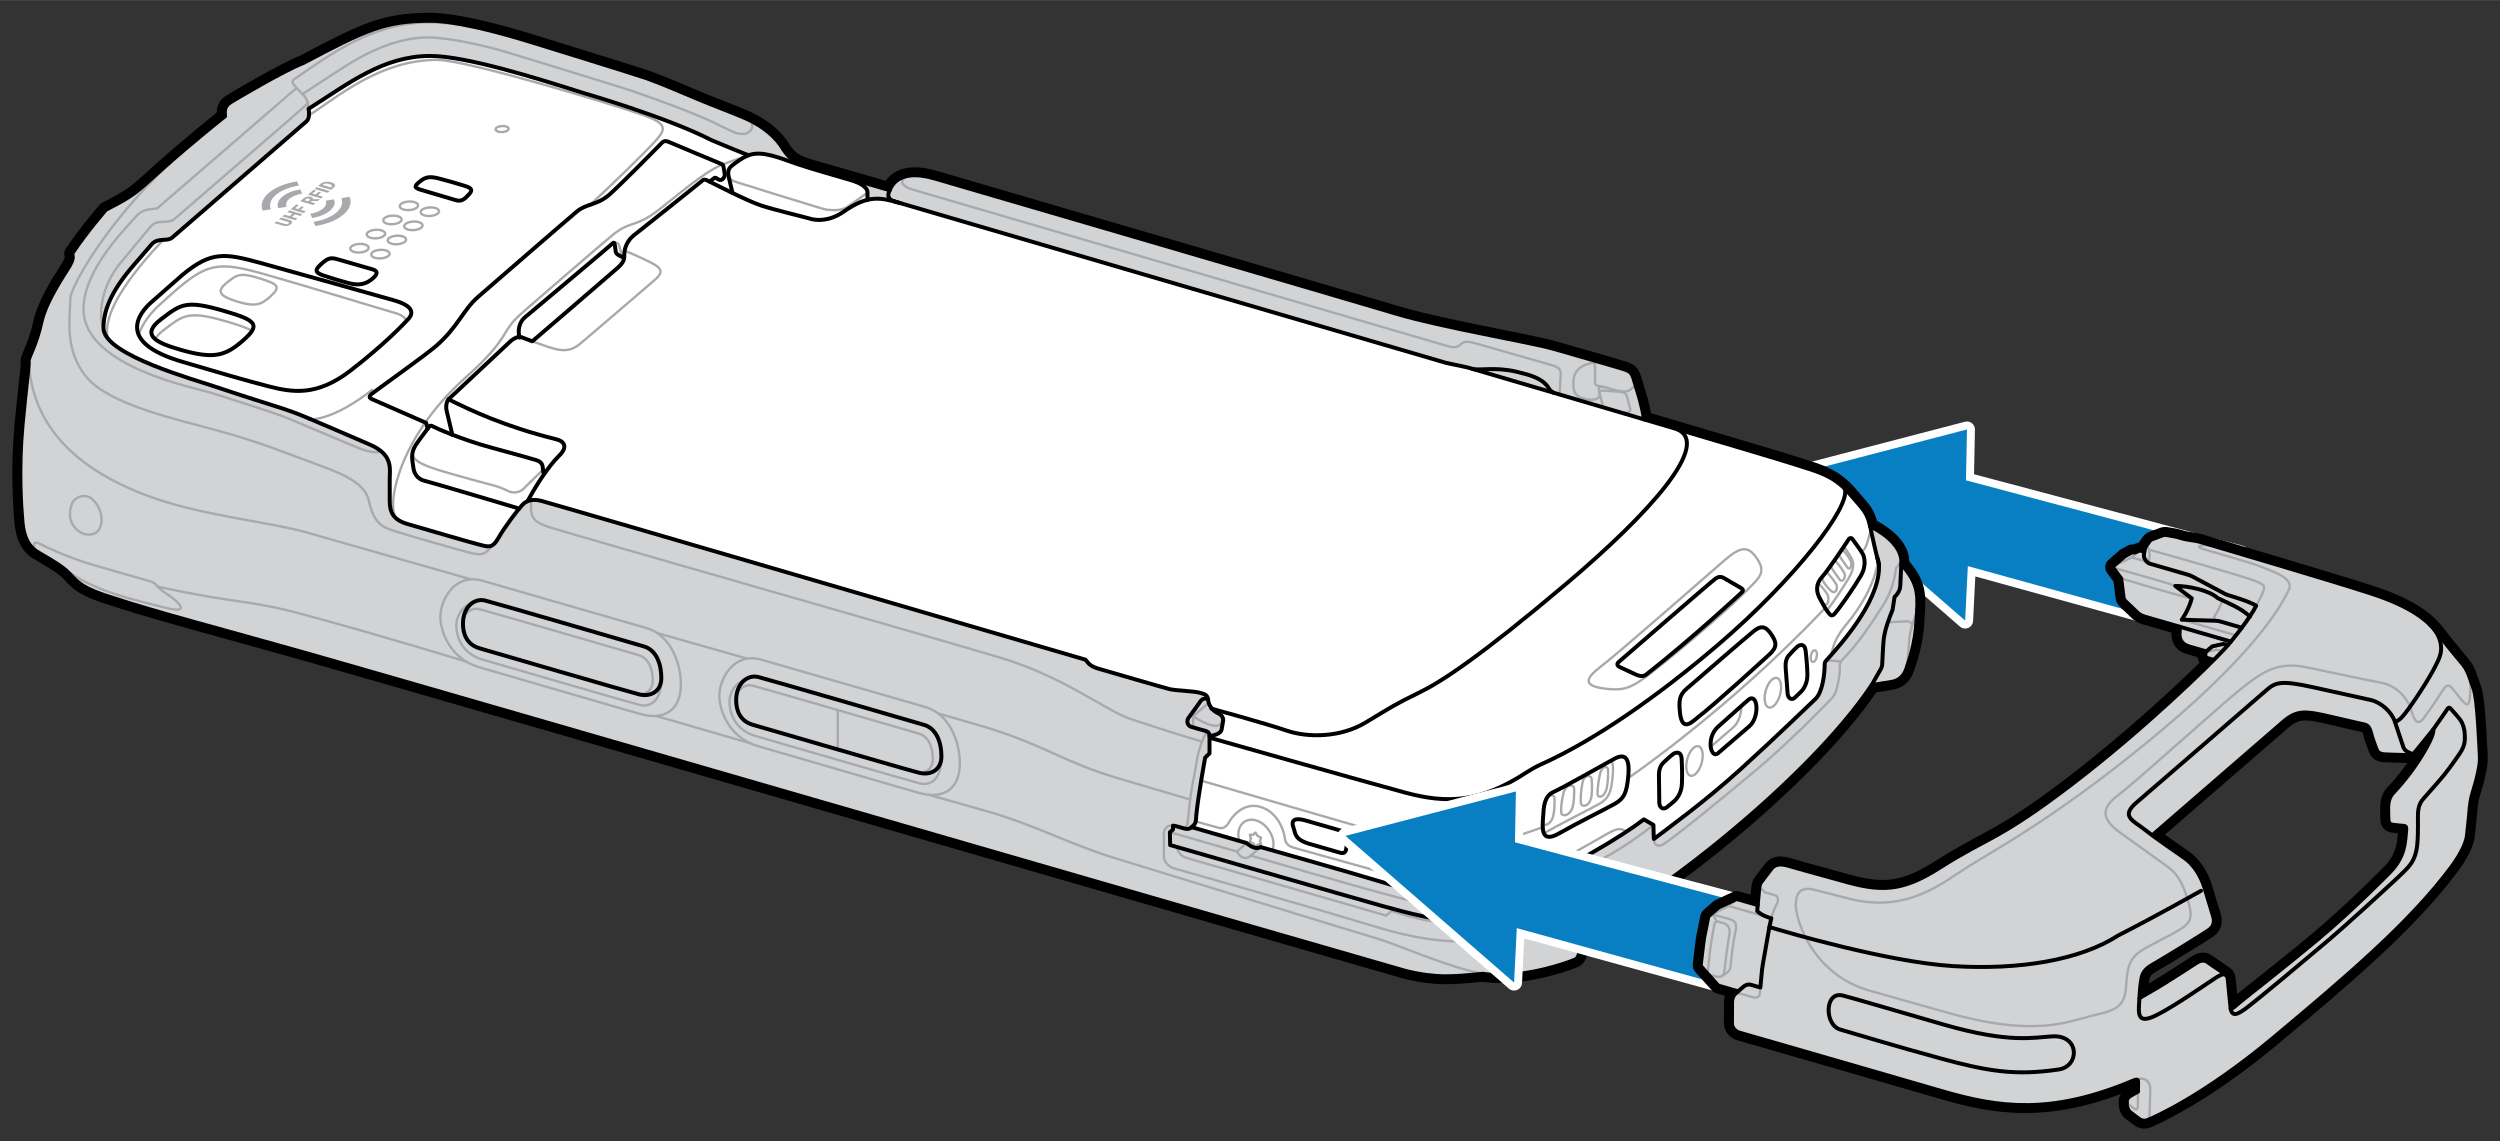 <?xml version="1.0" encoding="UTF-8"?><svg id="Layer_1" xmlns="http://www.w3.org/2000/svg" width="4.365in" height="1.993in" viewBox="0 0 314.268 143.472"><rect x="0" y="0" width="314.268" height="143.472" fill="#333333" stroke="none"/><defs><style>.cls-1{fill:#fff;}.cls-2{fill:#097fc3;fill-rule:evenodd;}.cls-3{fill:#a7a9ac;}.cls-4{stroke:#000;stroke-width:.5px;}.cls-4,.cls-5{fill:none;stroke-linecap:round;stroke-linejoin:round;}.cls-5{stroke:#a7a9ac;stroke-width:.3px;}.cls-6{fill:#d1d3d4;}</style></defs><path class="cls-2" d="M281.154,80.992c-.044,0-.089-.006-.133-.018l-33.18-9.169-.309,6.223c-.01.191-.127.36-.304.435-.063.027-.129.04-.196.04-.119,0-.235-.042-.328-.123l-21.201-18.443c-.14-.122-.201-.311-.159-.492s.181-.323.361-.37l21.433-5.587c.042-.011.084-.016.126-.016.111,0,.221.037.31.107.123.097.193.246.19.402l-.12,6.005,34.186,9.095c.228.061.383.273.371.508l-.548,10.925c-.008.152-.083.292-.207.38-.086.062-.189.095-.293.095Z"/><path class="cls-1" d="M247.265,53.973l-.128,6.397,34.565,9.197-.548,10.925-33.782-9.335-.34,6.847-21.201-18.443,21.433-5.587M247.265,52.973c-.084,0-.169.011-.252.032l-21.433,5.587c-.359.094-.637.378-.721.739-.085.361.037.739.317.983l21.201,18.443c.185.161.419.246.656.246.132,0,.265-.026.392-.08.352-.15.588-.488.607-.87l.278-5.6,32.578,9.003c.088.024.177.036.266.036.208,0,.413-.065.586-.189.246-.178.398-.457.413-.761l.548-10.925c.024-.471-.286-.895-.742-1.016l-33.807-8.995.112-5.613c.006-.313-.135-.611-.38-.805-.178-.141-.397-.215-.619-.215h0ZM247.265,54.973h.005-.005Z"/><path class="cls-1" d="M181.534,123.217c-1.161,0-3.159-.217-5.007-.702-.787-.204-25.631-7.399-54.398-15.73-35.943-10.409-76.682-22.207-83.254-24.065-3.889-1.099-7.298-2.042-10.317-2.878-6.236-1.727-10.743-2.975-14.448-4.191-3.924-1.205-4.66-2.015-5.678-3.137-.245-.271-.513-.505-.871-.774-.731-.544-1.637-1.072-2.364-1.495-.378-.221-.702-.41-.92-.553-.773-.51-1.738-1.607-1.952-3.938-.212-2.318-.494-7.006,0-12.351.238-2.547.439-4.377.58-5.648.12-1.089.199-1.808.206-2.137,0-.053-0-.091-.004-.118-.069-.287.064-.606.357-1.307.344-.825.865-2.071,1.229-3.759.514-2.388,2.348-5.262,3.23-6.642.197-.31.344-.537.408-.658.323-.613.356-.763.254-1.146-.037-.139-.012-.287.068-.406,1.914-2.864,4.263-5.535,4.286-5.562.042-.047.091-.086.147-.114,3.185-1.633,3.568-1.979,5.697-3.902.405-.366.872-.788,1.431-1.285,3.158-2.805,6.493-5.507,7.545-6.343-.054-.975.231-1.502,1.044-2.009.726-.448,6.746-4.009,9.174-4.942,7.766-4.125,10.279-5.322,16.081-5.322,1.424,0,3.345.266,5.709.789.044.006.122.023.198.04.244.052.393.084.542.122,1.926.446,4.086,1.042,6.593,1.818.532.164,13.058,4.028,14.392,4.502,1.493.532,4.616,1.844,6.345,2.579,1.115.473,2.092.854,3.038,1.223.967.377,1.9.741,2.912,1.176,0,0,.457.205.473.214,2.118,1.002,3.736,2.396,4.683,4.036.709,1.062,1.344,1.447,3.383,2.035,1.769.515,7.626,2.202,9.234,2.664.534-.98,1.5-1.591,2.766-1.738.036-.006.072-.009.1-.009.146-.02.359-.031.582-.031.774,0,1.654.143,2.613.425.798.234,4.415,1.292,9.492,2.776,15.6,4.561,44.636,13.05,48.707,14.272,3.225.969,8.655,2.062,13.018,2.939,2.893.582,5.391,1.084,6.494,1.402l2.35.674c2.655.761,5.664,1.623,6.49,1.882,1.255.396,1.431.811,1.8,2.061l.103.355.091.294c.292.943.685,2.211.936,3.719,0,0,3.86,1.142,3.872,1.146,9.164,2.713,13.83,4.11,14.685,4.396.398.133.789.254,1.173.374.769.239,1.495.465,2.216.756,1.311.539,2.294,1.174,3.192,2.062.187.182.377.382.562.6l.702.804c1.228,1.398,1.639,1.867,2.004,3.333,2.434,1.295,3.812,2.839,3.988,4.476.019.149.024.307.017.477,2.192,2.49,2.091,4.134,1.939,6.597l-.042.695c-.147,2.793-.828,4.788-1.234,5.979l-.075.22c-.364,1.077-1.127,1.754-2.207,1.958-.52.094-1.81.294-2.326.374-8.013,11.914-27.799,27.397-36.433,31.169-.011.42-.037,1.151-.088,1.61-.099.919-.193,1.456-.961,1.772-.193.08-4.776,1.946-9.607,1.946-.945,0-1.886-.125-2.135-.16-2.097.217-3.299.313-4.811.313Z"/><path d="M54.059,2.602c1.545,0,3.545.322,5.601.777.097.015.199.041.297.061.143.031.286.061.43.097,2.383.552,4.782,1.258,6.567,1.811,0,0,13.032,4.02,14.372,4.496,1.335.476,4.066,1.611,6.317,2.568,2.256.956,3.949,1.54,5.948,2.399.138.061.276.123.414.184l.005.005c1.831.859,3.509,2.133,4.501,3.851.839,1.258,1.621,1.673,3.678,2.266,2.056.598,9.646,2.782,9.646,2.782.384-.997,1.217-1.688,2.557-1.841.015-.005.026-.005.036-.005.185-.021.379-.031.583-.031.705,0,1.526.127,2.471.405,3.238.951,52.794,15.426,58.196,17.048,5.396,1.621,16.797,3.56,19.518,4.342,2.721.783,7.739,2.21,8.828,2.552,1.084.343,1.135.593,1.493,1.806.026.082.051.174.077.266.307,1.002.798,2.486,1.064,4.271,1.396.414,2.788.823,4.138,1.222.005,0,.005.005.01.005,7.36,2.179,13.687,4.061,14.695,4.399,1.181.394,2.297.69,3.36,1.12,1.059.435,2.066,1.003,3.028,1.954.179.174.358.363.532.568,1.892,2.189,2.245,2.378,2.655,4.153h.005c2.496,1.284,3.764,2.762,3.918,4.189v.005c.026.199.021.399,0,.593,2.399,2.644,2.071,4.179,1.913,7.089-.153,2.905-.9,4.931-1.284,6.066-.384,1.135-1.176,1.504-1.826,1.626-.65.118-2.527.404-2.527.404-7.979,12.009-28.402,27.86-36.632,31.297,0,0-.02,1.243-.092,1.887-.102.946-.184,1.171-.655,1.366-1.018.419-5.202,1.908-9.416,1.908-1.054,0-2.123-.164-2.123-.164h-.005c-2.174.225-3.34.317-4.818.317-1.156,0-3.125-.225-4.879-.685-1.754-.455-125.792-36.443-137.643-39.793-11.856-3.35-19.247-5.258-24.745-7.063-3.867-1.187-4.501-1.938-5.514-3.053-.235-.261-.542-.522-.89-.783-1.141-.849-2.68-1.652-3.309-2.066-.813-.537-1.55-1.611-1.729-3.565s-.511-6.731,0-12.26c.45-4.828.772-7.079.788-7.82v-.015c0-.097-.005-.169-.015-.215-.087-.363.972-2.01,1.586-4.859.614-2.854,3.243-6.516,3.591-7.171.348-.66.445-.951.297-1.509,1.918-2.869,4.245-5.509,4.245-5.509,3.851-1.974,3.698-2.117,7.232-5.258,3.534-3.14,7.217-6.087,7.734-6.491-.107-.992.082-1.371.788-1.811.706-.435,6.695-3.979,9.089-4.9,7.943-4.215,10.332-5.289,15.902-5.289M113.099,25.501c-.332-.097-.527-.153-.578-.169h-.005q-.005.005-.01.005c.189.051.389.107.593.164M201.778,48.66c-.195-.054-.347-.081-.46-.081-.026,0-.05.001-.072.004.164.026.343.046.532.077M54.059,1.602c-5.888,0-8.619,1.293-16.319,5.378-2.523.989-8.436,4.491-9.196,4.959-.905.564-1.286,1.191-1.29,2.2-1.23.983-4.377,3.545-7.371,6.205-.56.497-1.027.92-1.433,1.286-2.136,1.93-2.464,2.226-5.591,3.829-.111.057-.211.135-.294.228-.097.11-2.394,2.723-4.327,5.614-.16.239-.209.535-.135.813.058.218.067.251-.215.785-.059.112-.2.328-.387.622-.897,1.405-2.764,4.329-3.296,6.805-.354,1.643-.864,2.864-1.201,3.672-.311.745-.474,1.135-.392,1.569l.001.044c-.006.301-.084,1.011-.203,2.085-.136,1.237-.343,3.106-.581,5.658-.499,5.389-.214,10.11-0,12.444.232,2.527,1.31,3.738,2.174,4.308.224.148.556.342.944.568.716.417,1.608.937,2.319,1.466.328.246.573.459.745.65l.053.059c1.179,1.299,2.035,2.092,5.91,3.281,3.697,1.214,8.206,2.463,14.447,4.191,3.019.836,6.429,1.78,10.319,2.879,6.568,1.857,47.283,13.648,83.205,24.051,28.796,8.339,53.664,15.541,54.459,15.748,1.888.495,3.938.717,5.131.717,1.517,0,2.722-.096,4.802-.31.33.045,1.235.157,2.144.157,4.927,0,9.601-1.902,9.797-1.983,1.08-.446,1.171-1.29,1.268-2.183.041-.371.066-.911.081-1.333,8.792-3.992,28.189-19.216,36.234-31.037.599-.093,1.654-.257,2.12-.342,1.276-.241,2.17-1.033,2.595-2.29l.075-.221c.415-1.216,1.109-3.251,1.26-6.113.013-.238.027-.469.041-.691.151-2.448.262-4.243-1.935-6.809-.002-.112-.008-.22-.021-.326-.001-.007-.001-.014-.002-.021-.134-1.242-.955-3.055-4.055-4.759-.384-1.42-.859-1.962-2.058-3.326-.207-.236-.44-.501-.702-.804-.18-.212-.381-.427-.592-.631-.927-.917-1.992-1.606-3.345-2.162-.746-.301-1.483-.531-2.262-.773-.38-.118-.767-.239-1.162-.37-.869-.291-5.399-1.647-14.682-4.395-.018-.007-.037-.013-.056-.018l0-0-1.371-.405-2.167-.64c-.255-1.402-.62-2.58-.896-3.471l-.096-.311c-.022-.079-.05-.181-.078-.271l-.019-.066c-.389-1.318-.624-1.92-2.127-2.395-.835-.263-3.857-1.128-6.523-1.892l-2.33-.668c-1.123-.323-3.513-.804-6.537-1.412-4.352-.875-9.768-1.965-12.969-2.927-4.044-1.214-32.888-9.647-48.384-14.178-5.247-1.534-9.002-2.632-9.817-2.872-1.004-.295-1.931-.445-2.753-.445-.238,0-.472.013-.694.037l0.0 0c-.017.002-.035.004-.053.007-1.281.15-2.293.726-2.93,1.648-1.987-.572-7.214-2.077-8.867-2.558-1.925-.555-2.458-.868-3.108-1.836-.998-1.711-2.68-3.162-4.87-4.201-.026-.015-.052-.028-.079-.04l-.266-.118-.148-.066c-1.035-.445-1.963-.807-2.945-1.19-.941-.367-1.914-.747-3.019-1.215-1.732-.736-4.865-2.052-6.371-2.589-1.345-.478-13.88-4.345-14.413-4.509-2.522-.78-4.693-1.379-6.636-1.829-.138-.035-.292-.068-.446-.101l-.082-.018c-.078-.017-.157-.034-.234-.048-2.389-.528-4.337-.795-5.791-.795h0Z"/><path class="cls-6" d="M240.959,74.685c-.139-1.449-.987-2.699-1.96-3.77.166-2.314-2.072-3.805-3.91-4.78.03.12.06.26.09.41v.01c.277,1.31.587,2.651.78,3.44,0,.01.01.02.01.03.12.28.19.57.22.87l.01.02c.133,4.872-4.516,9.479-6.79,12.39-.01.01-.01.02-.01.03q-.01.01-.01.02c-.019,1.301-.242,3.628-1.19,4.51-.96.9-4.87,4.71-9.45,8.87-4.58,4.15-9.35,7.56-10.84,8.71,0,0-.06-.84-.06-1.76,0,0-.65-.38-1.2-.7-4.122,3.031-9.795,6.324-15.27,8.34-6.23,2.07-10.4,1.72-16.66-.16-6.25-1.88-15.38-4.44-16.25-4.69-.55.29-1.15.01-1.75-.51l-.92-.26v-.01l-6-1.73c.138-.157.416-.256.51-.72.03-.14.05-.31.05-.54.083-1.432.943-6.464,1.14-7.48l.55-.52v-2.2c.3-.02,1.42-.19,1.53-.85.004-.391.462-1.331-.09-1.75-.107-.138-.276-.217-.44-.3-.632-.299-1.142-.996-1.19-1.7,0-.02-.01-.04-.02-.06-.08-.46-.31-.6-1.04-.78-.82-.21-3.01-.27-3.74-.44-.74-.18-7.65-2.2-8.83-2.54-1.18-.34-1.32-.62-1.77-1.17,0,0-67.52-19.76-68.43-19.97-.877-.201-1.746-.169-2.37.52-.965,1.1-2.228,2.801-3.02,4.19-.582,1.079-1.204,1.184-2.32.81-.93-.21-7.21-2.07-9.09-2.6-2.864-.823-2.128-2.806-2.24-5.53.183-1.924-.093-3.487-2.47-4.45-5.461-2.301-6.064-2.764-10.94-4.53-1.7-.55-4.95-1.55-8.11-2.62-2.76-.94-11.67-3.39-13.92-6.22-1.526-1.945.319-5.838,3.34-9.29,1.14-1.32,1.62-1.87,2.17-2.52.72-.883,1.837-.287,2.6-.86-0-0,16.45-14.26,16.87-14.6.379-.321.363-1.212.26-1.57,5.08-3.21,9.37-6.65,15.29-6.65,4.5,0,13.49,2.82,19.2,4.64,0,0,10.49,3.02,16.19,5.95,2.21.91,3.74,1.57,4.62,1.89h.01c2.083-.678,4.192.514,6.16,1.12,2.01.67,4.91,1.48,6.67,2,1.676.505,2.083,1.076,2.11,1.5.028.365.001,1.002.01.99,1.17-.29,2.21-.12,3.47.22.051.004.116.038.19.05.014.001.035.013.05.01.04.02.08.03.13.04.01.01.03.01.04.01.046.021.111.019.17.05l.01.01c.01,0,.03.01.04.01,18.896,5.598,69.307,20.274,82.12,23.84.011.002.015.013.03.01,3.598,1.052,7.576,2.238,11.36,3.34-.197-1.419-.65-2.961-1.06-4.26v-.01c-.01-.02-.01-.03-.02-.05,0-.04-.01-.08-.03-.11-.12-.402-.204-.781-.37-1.11,0-.01-.01-.01-.01-.01-.186-.46-.672-.638-1.14-.79-1.09-.34-6.1-1.77-8.82-2.55-2.73-.78-14.13-2.72-19.52-4.34-4.285-1.275-12.825-3.774-17.9-5.26-13.164-3.858-38.928-11.391-40.3-11.79-1.935-.601-4.814-.787-5.64,1.47h-.01c-.23-.07-7.61-2.19-9.64-2.78-1.29-.37-2.08-.67-2.69-1.15-.973-.764-1.413-2.05-2.37-2.86-.893-.882-1.985-1.567-3.12-2.1,0,0-.01,0-.01-.01q-.01-.01-.02-.01c-4.023-1.631-8.707-3.604-12.65-5.14-6.57-2.059-15.637-5.077-21.35-6.4h-.02c-.08-.02-.16-.04-.24-.06-.02,0-.04-.01-.06-.01-.04-.01-.08-.02-.12-.02-1.61-.357-3.231-.641-4.84-.74-2.165-.044-4.047.067-6.02.55h-.02c-.55.14-1.09.3-1.66.5h-.01c-.28.1-.57.21-.86.32h-.01c-2.4.967-4.855,2.264-7.23,3.52h-.01c-.796.463-1.425.655-2.39,1.14h-.01c-2.182,1.111-4.442,2.381-6.53,3.62h-.01c-.585.367-.738.442-1.07.66h-.01c-.553.372-.642.884-.6,1.5.022.05-.003.126.02.18-.01.01-.03.02-.06.04-.02.02-.05.04-.07.06h-.01c-.17.14-.44.36-.79.64h-.01c-1.284,1.051-2.72,2.227-4.03,3.35h-.01c-1.616,1.389-3.485,3.037-5.03,4.44h-.01c-1.461,1.397-3.146,2.305-4.94,3.21-1.504,1.725-2.925,3.551-4.25,5.51.26.995-.432,1.661-.92,2.5v.01c-1.64,2.352-2.869,5.252-3.47,8.02-.288,1.087-.905,2.037-1.08,3.01v.09c.012.035.01.086.01.13-.393,3.709-1.39,12.739-1,16.78.186,2.363-.109,5.493,1.94,6.87v.01h.01c1.146.728,2.415,1.354,3.52,2.23.01.01.02.02.03.02.217.198.459.39.64.6,1.02,1.11,1.65,1.86,5.52,3.05.42.14.86.28,1.31.42,7.647,2.354,12.938,3.662,23.43,6.64,17.747,5.045,103.13,29.878,137.64,39.79,3.521.921,5.881.755,9.76.38.02,0,.06.01.1.02,3.505.53,8.647-.641,11.39-1.77.274-.11.442-.278.52-.56v-.01c.02-.1.04-.2.07-.33.08-.483.158-2.035.15-2.35v-.01c4.163-1.825,7.889-4.468,11.81-7.28,8.768-6.575,18.385-14.721,24.82-24.01-.03.005,1.202-.175,1.65-.26.482-.081.924-.128,1.38-.29h.01c.642-.273,1.086-.783,1.31-1.48,0-.01.01-.03.01-.04.015.002.009-.005.01-.02.073-.205.158-.424.22-.64.936-2.698,1.252-5.834,1.09-8.69Z"/><path class="cls-5" d="M49.728,65.088c-1.194-2.296.923-10.61,8.695-17.543,2.875-2.564,4.07-4.011,5.038-5.615s1.395-1.911,2.819-3.177c0,0,9.431-8.187,10.917-9.366,2.047-1.625,2.71-.808,5.472-2.91,1.88-1.431,5.843-4.898,8.046-5.752,0,0,1.448-.617,2.865-.978"/><path class="cls-5" d="M78.449,32.411c-.205-.079-.283-.262-.351-.533s-.168-.698-.241-.951-.203-.415-.352-.421-.369-.005-.369-.005"/><path class="cls-5" d="M66.919,42.894c2.962,1.057,4.348,1.768,6.14.203,0,0,8.233-7.028,9.26-7.924s1.028-1.41-.55-2.205-3.251-1.467-3.251-1.467"/><path class="cls-5" d="M51.872,56.844c-.016.645.246,1.186,2.331,1.928s8.262,2.356,8.262,2.356c0,0,.799.278,1.411.588s1.414.206,1.887-.236,1.419-1.422,2.104-2.045c.284-.282.407-.585.353-.741"/><path class="cls-5" d="M91.584,22.148c.115.569,1.232.804,1.716.96s10.062,3.146,10.466,3.21,1.883.286,2.788-.342c0,0,1.865-1.323,2.109-1.486s.382-.238.382-.388"/><path class="cls-5" d="M51.128,40.31c-.218-.324-.572-.724-1.327-.935-1.723-.482-12.157-3.682-16.673-4.948-5.341-1.497-6.874-1.396-10.543,1.637-.852.705-1.661,1.473-2.486,2.21-1.164,1.04-2.133,2.303-2.677,3.776"/><path class="cls-5" d="M32.763,35.023c2.221.702,2.523,1.018,1.299,2.17s-2.009,1.412-4.387.66c-1.775-.561-2.619-1.128-1.258-2.24s1.694-1.428,4.346-.59Z"/><path class="cls-5" d="M31.677,41.589c-.571-.369-1.596-.718-3.113-1.162-4.842-1.417-5.451-.876-7.943,1.02-.577.439-.935.829-1.108,1.177"/><ellipse class="cls-5" cx="45.189" cy="31.192" rx="1.159" ry=".538" transform="translate(-1.698 2.616) rotate(-3.254)"/><ellipse class="cls-5" cx="47.823" cy="31.935" rx="1.159" ry=".538" transform="translate(-1.736 2.766) rotate(-3.254)"/><ellipse class="cls-5" cx="47.26" cy="29.414" rx="1.159" ry=".538" transform="translate(-1.594 2.73) rotate(-3.254)"/><ellipse class="cls-5" cx="49.894" cy="30.157" rx="1.159" ry=".538" transform="translate(-1.631 2.881) rotate(-3.254)"/><ellipse class="cls-5" cx="49.331" cy="27.637" rx="1.159" ry=".538" transform="translate(-1.489 2.845) rotate(-3.254)"/><ellipse class="cls-5" cx="51.965" cy="28.38" rx="1.159" ry=".538" transform="translate(-1.527 2.996) rotate(-3.254)"/><ellipse class="cls-5" cx="51.402" cy="25.859" rx="1.159" ry=".538" transform="translate(-1.385 2.96) rotate(-3.254)"/><ellipse class="cls-5" cx="54.036" cy="26.602" rx="1.159" ry=".538" transform="translate(-1.423 3.11) rotate(-3.254)"/><ellipse class="cls-5" cx="63.121" cy="16.213" rx=".819" ry=".38" transform="translate(-.819 3.609) rotate(-3.254)"/><path class="cls-5" d="M46.771,48.999c-1.524,1.208-4.703,3.462-7.608,3.739"/><path class="cls-5" d="M13.542,42.521c-.206-1.303-.606-4.335,6.98-12.379"/><path class="cls-5" d="M38.835,14.506c3.846-2.519,9.054-6.987,16.118-6.987,3.82,0,23.09,5.914,25.995,6.967s2.756,1.728,1.56,3.096-6.19,6.216-8.312,8.135"/><path class="cls-5" d="M219.892,73.908c1.319-1.34,2.11-2.021.989-3.683s-2.041-1.569-4.067.173-13.302,11.648-15.505,13.324-2.324,2.549.782,2.872c1.836.172,2.818.01,4.943-1.62,4.199-3.219,10.361-8.528,12.859-11.066Z"/><path class="cls-5" d="M202.581,95.576c.193.419.246,1.138.12,2.252-.208,1.798-.452,2.54-1.711,3.242-1.25.703-4.584,2.341-6.911,3.672"/><path class="cls-5" d="M202.144,96.779c.02-.514-.771-.634-1.014.514-.231,1.092-.309,1.818-.312,2.47s.984.532,1.211-.953c.158-1.035.115-2.031.115-2.031Z"/><path class="cls-5" d="M200.075,97.921c-.012-.516-.947-.652-1.155.498-.197,1.093-.239,1.822-.199,2.477s1.19.553,1.356-.936c.116-1.037-.003-2.04-.003-2.04Z"/><path class="cls-5" d="M197.872,99.094c.016-.52-1.041-.581-1.328.575-.274,1.099-.302,1.75-.296,2.41s1.252.565,1.513-.932c.182-1.043.111-2.053.111-2.053Z"/><path class="cls-5" d="M194.588,100.092c.389-.259.831-.113.818.225,0,0,.072,1.007-.11,2.05-.206,1.179-1.025,1.49-1.363,1.247"/><path class="cls-5" d="M231.788,68.702c.287.396.601.855.83,1.233.436.711.557,1.436-.26,2.799-.807,1.343-1.932,2.991-2.708,4.013"/><path class="cls-5" d="M231.542,69.064c.521.455.895,1.001,1.06,1.342.319.66-.057,1.38-.398.887-.498-.721-1.094-1.591-1.094-1.591"/><path class="cls-5" d="M230.613,70.423c.566.508,1.139,1.375,1.26,1.676.191.475-.271,1.29-.675.668s-.918-1.169-1.032-1.64"/><path class="cls-5" d="M229.561,71.886c.598.475,1.046,1.235,1.235,1.486.289.385.041,1.485-.652.869-.434-.386-1.049-1.163-1.131-1.682"/><path class="cls-5" d="M228.556,73.288c.467.491.792.827,1.096,1.318.492.793.01,1.937-.599,1.121"/><path class="cls-5" d="M218.88,88.753c.042.85-.264,2.035-1.001,2.673-.922.802-1.955,1.691-2.824,2.442"/><path class="cls-5" d="M212.038,95.695c-.199,1.032.073,1.849.609,1.825s1.132-.881,1.331-1.914-.073-1.849-.609-1.825-1.132.881-1.331,1.914Z"/><path class="cls-5" d="M221.894,87.117c-.199,1.032.073,1.849.609,1.825s1.132-.881,1.331-1.914-.073-1.849-.609-1.825-1.132.881-1.331,1.914Z"/><ellipse class="cls-5" cx="228.01" cy="82.468" rx=".744" ry=".375" transform="translate(105.201 291.532) rotate(-79.453)"/><path class="cls-5" d="M150.995,98.122s21.064,6.172,27.023,7.836,9.376.275,15.916-1.979"/><path class="cls-5" d="M204.659,97.813s12.629-8.571,24.779-21.392"/><path class="cls-5" d="M233.964,69.306c.486-.154.668-.568,1.213-2.755"/><path class="cls-5" d="M159.967,106.901c.082-.235.123-.496.123-.788-.01-1.325-1.013-2.67-2.23-3.002-1.222-.332-2.199.476-2.189,1.8,0,.266.046.537.123.793"/><polygon class="cls-5" points="158.518 105.29 158.101 105.084 157.814 104.656 157.53 104.929 157.114 104.915 157.25 105.391 157.111 105.796 157.536 106 157.825 106.422 158.108 106.156 158.529 106.182 158.39 105.698 158.518 105.29"/><path class="cls-5" d="M150.31,103.249c1.713.476,2.793.777,2.88.803.491.133.941-.041,1.32-.726.373-.69,1.816-2.501,3.882-1.923,2.071.578,2.967,2.742,3.115,3.903.087.762.517,1.074,1.079,1.233s8.68,2.424,12.552,3.504c6.104,1.666,9.234,2.926,18.362-.803,3.268-1.315,7.11-3.625,8.299-4.301s1.925-1.032,2.606-.365"/><path class="cls-5" d="M230.215,82.349c.155-1.028.463-2.173,1.99-4.001s3.504-4.913,3.865-7.897"/><path class="cls-5" d="M239.006,70.325c-.346.844-.669,1.099-.669,1.099,0,0-.16,2.367-1.613,4.646s-3.147,4.87-5.085,6.814c-.375.414-.359.626-.359.838s.025.582-.066,1.257c-.245,1.345-.369,2.23-1.037,2.889s-4.922,5.175-9.893,9.315-9.613,7.912-11.151,8.913c-.428.315-1.181.39-1.229-.643"/><path class="cls-5" d="M147.06,104.605l8.427,2.43c.363.774,1.234,1.093,1.745.509,1.024.295,12.098,3.58,18.401,5.24,6.302,1.66,10.336,1.49,13.608.661,1.132-.338,1.002-.7,2.46-1.243s9.235-2.949,16.145-8.512"/><line class="cls-5" x1="190.022" y1="116.512" x2="190.056" y2="113.094"/><path class="cls-5" d="M188.487,117.027l-.39-.727s-1.646.613-4.409.134l.413-.36c-4.101-.047-6.106-.576-9.169-1.577l-.674.593s-23.986-6.94-25.006-7.221-1.259-1.075-1.336-1.413"/><path class="cls-5" d="M147.458,103.774c-.665-.15-1.152.476-1.152.888v2.955c0,.864.849,1.413,1.232,1.523s16.437,4.633,25.656,7.428,15.577,2.221,23.683-1.225c.576-.15,1.092-.32,1.455.088"/><path class="cls-5" d="M149.967,91.424s.005-.758.005-.934.04-.493.282-.702,1.688-1.44,1.688-1.44"/><path class="cls-5" d="M150.053,90.047c.835.622,1.648.946,2.151,1.083s1.419.282,1.419-.71c0-.511-.281-.641-.281-.641"/><path class="cls-5" d="M47.86,56.672c-.204.356-1.662.113-2.804-.363s-7.708-3.244-8.586-3.614-2.602-.979-3.642-1.312-4.563-1.474-6.352-2.036-15.978-3.235-15.978-10.467c0-4.455,4.02-8.869,6.768-11.866.682-.653,1.403-.726,2.463-.809,1.503-1.314,17.541-15.149,17.541-15.149-.631-.739-.654-.873-.126-1.228,3.959-2.667,9.544-7.017,16.748-7.017,1.827,0,4.698.285,6.502.73"/><path class="cls-5" d="M13.028,41.444c-.75-1.959-.226-5.535,2.051-8.317s3.041-3.66,3.869-4.666,2.16-.222,3.003-.959,16.016-13.803,16.373-14.178c.289-.304.435-.295.26-.714"/><path class="cls-5" d="M38.783,13.675s-.023-.399-.082-.672-.204-.727-.498-.997l-.933-.951"/><path class="cls-5" d="M38.026,11.827s4.627-3.066,5.937-3.857,5.432-3.273,9.803-3.273c2.731,0,7.609,1.113,10.419,1.999s13.189,4.008,15.77,4.901,7.492,2.684,9.911,3.862,2.599,1.369,3.669,1.369c.669,0,1.723-1.087.457-1.837"/><path class="cls-5" d="M196.051,49.585c.02-.435.082-1.683.118-2.158.046-.583.174-1.176-.987-1.499-1.166-.322-8.629-2.476-9.513-2.726s-1.524-.409-2.005.041c-.486.445-.834.522-1.877.199s-64.773-18.945-66.952-19.584c-2.153-.629-1.499-1.616-.435-1.795.015-.005.026-.005.036-.005"/><path class="cls-5" d="M201.719,45.697c-.991-.292-1.373-.198-2.28.111s-1.657.928-1.657,2.37c0,.895.092,1.682,1.519,1.969,1.079.254,1.793-.015,1.793-.52s-.509-1.305.691-.961c.761.218,1.308.405,1.868.494s.988.068,1.282-.191.667-.524.667-.524"/><path class="cls-5" d="M201.786,48.665c-.687-.115-1.282-.101-1.282-.614v-1.678c0-.333-.011-.7-.199-.804"/><path class="cls-5" d="M203.79,51.871c.199-.005.399-.01.593-.02.783-.046.542-.491.46-.803,0,0-.261-.982-.338-1.268-.072-.286-.419-.517-.69-.527s-2.22-.164-2.22-.164c-.598-.031-.532.194-.46.537.061.292.297,1.156.409,1.575"/><path class="cls-5" d="M239.635,84.08s.278-1.957.329-3.157.238-1.71.436-2.419.575-1.294.601-2.143"/><path class="cls-5" d="M240.4,78.504c-.232-.232-.279-.436-.802-.402s-2.275.109-2.275.109"/><path class="cls-5" d="M229.385,83.355c.039-.124.19-.383.492-.353s1.551.154,1.551.154"/><path class="cls-5" d="M148.469,104.023c.328.094.771-.027.829-.624s.27-2.929.529-4.356.517-2.674.658-3.627.808-3.027,1.309-3.471"/><path class="cls-5" d="M151.105,93.219c-5.082-1.519-6.137-1.929-8.983-2.845s-8.371-5.269-16.099-7.62c-7.729-2.351-54.654-15.724-56.939-16.481s-2.425-1.36-2.301-3.409"/><path class="cls-5" d="M62.309,68.143c-1.322,1.4-1.357,1.812-3.222,1.334s-7.934-2.209-9.405-2.704-2.642-.776-3.33-3.875c-.427-1.923-2.595-3.096-6.1-4.375-4.505-1.644-7.342-2.873-12.662-4.34s-13.727-3.283-16.663-6.728-2.093-7.694-2.093-9.886c0-1.566,5.111-10.629,14.299-18.678"/><path class="cls-5" d="M3.605,45.401c.271,4.793,2.342,12.553,15.878,17.248,6.397,2.214,14.511,2.978,19.016,4.263,4.505,1.286,20.666,5.897,20.666,5.897"/><path class="cls-5" d="M81.274,78.945s-17.028-4.908-20.616-5.947-5.307,2.545-5.307,4.562c0,1.016.653,5.083,4.97,6.33s17.667,5.157,20.245,5.874,5.026-.153,5.026-3.766c0-2.525-1.223-6.16-4.318-7.052Z"/><path class="cls-5" d="M116.343,88.874s-17.028-4.908-20.616-5.947-5.307,2.545-5.307,4.562c0,1.016.653,5.083,4.97,6.33,4.317,1.247,17.667,5.157,20.245,5.874s5.026-.153,5.026-3.766c0-2.525-1.223-6.16-4.318-7.052Z"/><line class="cls-5" x1="82.629" y1="79.575" x2="93.937" y2="82.792"/><path class="cls-5" d="M118.04,89.716s2.578.717,6.227,1.797c7.392,2.327,9.558,4.334,16.257,6.303,8.131,2.39,9.085,2.691,9.085,2.691"/><path class="cls-5" d="M92.603,87.295v-.005c.397-.9,1.228-1.302,1.985-1.117,1.043.259,19.285,5.568,20.915,6.039,1.281.37,1.762,1.805,1.762,3.191,0,1.17-.794,1.746-1.725,1.725"/><line class="cls-5" x1="105.313" y1="89.391" x2="105.313" y2="94.152"/><path class="cls-5" d="M94.073,85.2c-1.345.436-2.367,1.549-2.367,3.056s.792,3.53,3.276,4.259,19.291,5.613,20.616,5.947,2.735-.44,2.735-3.164"/><path class="cls-5" d="M186.363,122.404c-4.199-.778-10.886-3.745-13.211-4.42s-27.439-8.422-32.981-10.111-10.45-4.335-16.265-5.943c-3.526-1.017-7.176-2.03-7.176-2.03"/><line class="cls-5" x1="94.381" y1="93.449" x2="82.476" y2="89.994"/><path class="cls-5" d="M58.649,83.176s-10.914-3.361-20.463-5.927c-7.441-2-7.77-1.217-18.347-3.509"/><path class="cls-5" d="M4.562,69.278c-.501-.677-.37-1.364.39-.95s3.742,1.799,6.634,2.638c2.893.839,5.559,1.619,6.988,2.005s.686.583,2.225,1.562,3.516,2.788-.107,1.834-8.818-1.927-12.824-5.023"/><line class="cls-5" x1="155.487" y1="107.035" x2="156.715" y2="105.971"/><line class="cls-5" x1="157.232" y1="107.544" x2="158.468" y2="106.476"/><path class="cls-5" d="M10.683,62.347c.947,0,2.088,1.477,2.088,2.985,0,1.006-.487,1.868-1.646,1.868s-2.33-1.196-2.33-2.498.468-2.354,1.889-2.354Z"/><path class="cls-5" d="M58.261,77.681v-.005c.397-.9,1.228-1.302,1.985-1.117,1.043.259,18.417,5.322,20.047,5.793,1.281.37,1.762,1.805,1.762,3.191,0,1.17-.794,1.746-1.725,1.725"/><path class="cls-5" d="M59.731,75.586c-1.345.436-2.367,1.549-2.367,3.056s.792,3.53,3.276,4.259,18.423,5.367,19.748,5.701,2.735-.44,2.735-3.164"/><path class="cls-4" d="M80.942,81.25c-2.027-.59-18.675-5.449-19.975-5.77s-2.769.754-2.769,2.928c0,1.3.494,2.619,2.103,3.083s18.661,5.449,20.06,5.791,2.772-.344,2.772-2.065-.6-3.503-2.19-3.966Z"/><g id="Artwork_85"><path class="cls-3" d="M34.687,24.486c.686-.583,1.737-.986,2.875-1.162l-.218-.532c-1.405.22-2.701.717-3.545,1.434s-1.082,1.522-.785,2.241l1.037-.164c-.244-.581-.048-1.235.636-1.816M42.282,26.71c-.682.58-1.723.981-2.855,1.162l.218.532c1.398-.224,2.685-.719,3.525-1.434.842-.716,1.08-1.52.786-2.238l-1.037.164c.239.582.047,1.232-.637,1.814"/><path class="cls-3" d="M36.374,24.98c.38-.323.966-.547,1.602-.648l-.218-.532c-.903.142-1.731.46-2.272.92s-.692.974-.506,1.435l1.037-.164c-.133-.324-.024-.687.357-1.01M40.595,26.216c-.379.322-.954.544-1.582.645l.218.532c.894-.144,1.715-.46,2.252-.917.539-.458.688-.971.502-1.431l-1.037.164c.133.324.026.685-.353,1.007"/><path class="cls-3" d="M35.333,27.332l1.068.313c.121.035.209.08.264.135.055.054.074.115.057.182-.016.067-.068.137-.153.21-.13.11-.283.182-.461.215-.178.033-.357.024-.538-.027l-1.076-.315.258-.219,1.084.317c.182.05.325.03.43-.06.053-.045.071-.086.054-.122-.018-.036-.077-.069-.178-.099l-1.066-.312.257-.218Z"/><polygon class="cls-3" points="38.015 26.917 37.76 27.134 37.078 26.935 36.7 27.256 37.382 27.455 37.125 27.674 35.493 27.196 35.75 26.978 36.398 27.167 36.776 26.846 36.128 26.656 36.383 26.439 38.015 26.917"/><polygon class="cls-3" points="38.198 26.018 37.784 26.37 38.434 26.561 38.177 26.779 36.546 26.301 37.258 25.695 37.562 25.784 37.106 26.172 37.482 26.282 37.895 25.93 38.198 26.018"/><path class="cls-3" d="M39.188,25.26l-.139.118.578.169-.257.218-1.632-.478.419-.356c.126-.107.268-.179.425-.214.157-.035.314-.03.471.016.114.033.193.074.237.121.045.047.058.105.04.173l.881.004.017.005-.275.234-.766-.009ZM38.746,25.29l.162-.138c.049-.041.066-.078.051-.111-.015-.032-.058-.059-.128-.08-.07-.021-.138-.026-.203-.017-.065.009-.122.035-.17.076l-.162.138.449.132Z"/><polygon class="cls-3" points="40.367 24.174 39.953 24.526 40.603 24.717 40.346 24.935 38.715 24.457 39.427 23.851 39.731 23.94 39.275 24.328 39.651 24.438 40.064 24.086 40.367 24.174"/><polygon class="cls-3" points="41.439 24.006 41.183 24.224 39.551 23.746 39.807 23.528 41.439 24.006"/><path class="cls-3" d="M41.617,23.854l-1.632-.478.343-.292c.094-.08.211-.142.352-.187.141-.045.291-.067.453-.068.162-.001.316.02.465.063l.075.022c.149.044.263.101.34.17.078.07.112.146.104.229-.008.083-.058.164-.149.243l-.35.298ZM40.546,23.247l1.026.3.089-.076c.074-.063.09-.122.049-.179-.041-.057-.141-.109-.299-.155l-.071-.021c-.157-.046-.296-.064-.416-.054-.119.01-.217.047-.292.112l-.086.073Z"/></g><path class="cls-4" d="M113.151,25.52c-2.562-.747-4.082-1.028-7.089,1.074-1.806,1.258-3.427,1.12-4.179.9-.747-.22-4.394-1.084-6.199-1.667-1.8-.588-6.521-3.028-6.731-3.13-.205-.102-.445-.199-.624-.031-.174.169-7.831,6.266-8.67,6.92s-1.192,1.719-1.176,2.332c.01.614-.015.997-.813,1.719-.803.721-10.751,9.258-10.751,9.258,0,0-1.074-.404-1.621-.609-.123.005-.839.317-1.079.558-.24.235-7.427,6.956-7.78,7.283s-.404,1.064-.297,1.488c.113.43.588,2.435.68,2.854.015.061.026.118.031.169h.005"/><path class="cls-4" d="M56.383,50.193c2.747,1.355,6.982,3.391,13.503,5.007,1.13.266,1.458,1.018.45,2.025-.696.69-2.164,2.353-4.02,5.769"/><path class="cls-4" d="M65.261,63.925s-10.912-3.262-11.897-3.495-1.316-1.07-1.38-1.526-.045-.224-.144-.995.024-1.353.449-2.016,1.492-2.007,1.613-2.202.239-.264.575-.069,3.594,1.635,7.251,2.626c2.829.766,5.246,1.441,5.7,1.59s.736.379.792.855.088.705.088.705"/><path class="cls-4" d="M65.319,42.433c-.23-.733-.145-1.865.654-2.542s10.719-8.984,10.964-9.246.31-.155.359.212.062.459.087.632.032.377.347.558.72.363.72.363"/><path class="cls-4" d="M49.498,37.738c-1.722-.482-12.108-3.421-16.633-4.66s-6.247-1.584-9.912,1.451c-1.528,1.361-2.544,2.207-3.958,3.48s-4.602,4.992,3.996,7.483c4.775,1.417,7.565,2.229,10.661,3.036s6.166,1.322,10.432-1.97c4.267-3.292,6.693-5.864,7.256-6.478s.816-1.598-1.842-2.342Z"/><path class="cls-4" d="M28.203,39.088c4.055,1.186,4.605,1.722,2.364,3.688-2.241,1.966-3.676,2.412-8.017,1.142-3.24-.948-4.78-1.909-2.289-3.808s3.1-2.438,7.942-1.022Z"/><path class="cls-4" d="M42.353,32.56c-.86-.226-1.172-.099-2.038.681s-.589,1.066.428,1.409,2.157.684,3.058.922,1.854.317,2.786-.364.985-1.142.245-1.356-4.478-1.292-4.478-1.292Z"/><path class="cls-4" d="M52.847,23.833c-.82-.261-.789-.43-.037-1.052s1.35-.613,2.437-.332,2.239.613,3.099.886,1.176.467.615,1.08-.932.954-1.667.736-4.447-1.319-4.447-1.319Z"/><path class="cls-4" d="M109.049,25.122v-.946c0-.403-.369-1.031-2.126-1.55s-4.659-1.327-6.665-1.997c-1.068-.357-2.112-.787-3.204-1.068-1.039-.268-2.156-.429-3.161.031-.649.297-1.258.733-1.819,1.17-.261.204-.681.549-.481,1.425s.486,2.042.486,2.042"/><path class="cls-4" d="M53.751,53.902l-.179-.75s-6.356-2.788-6.674-2.924-.721-.289-.146-.747,6.784-4.877,8.102-6.026c2.712-2.365,3.4-4.561,5.255-6.154,0,0,11.197-9.719,12.413-10.729s2.573-.758,4.155-2.182,6.126-6.032,6.36-6.277.443-.54,1.041-.28,6.23,2.628,6.504,2.727.322.122.387.499l.135.792c.063.371-.348.969-.76.716s-.437-.3-.659-.124-.455.393-.455.393"/><path class="cls-4" d="M218.772,74.621c.323-.288.503-.467.079-.715s-1.637-.95-2.084-1.217-.734-.191-1.057-.006-12.013,10.344-12.231,10.528-.255.451.147.639,1.583.75,1.997.933.922.313,1.285.028c5.883-4.62,11.865-10.19,11.865-10.19Z"/><path class="cls-4" d="M211.17,89.431c-.115-1.299-.1-2.059.876-2.883s7.709-6.685,8.468-7.267,1.36-.701,2.112.399.821,1.676-.321,2.694-6.416,5.882-9.078,7.959c-.83.683-1.841,1.521-2.057-.903Z"/><path class="cls-4" d="M204.659,97.813c.317-2.782-.503-3.1-1.736-2.43s-6.436,3.626-7.618,4.154-1.249,1.803-1.328,3.163-.326,3.39,2.006,2.056,5.707-2.993,6.967-3.698,1.505-1.444,1.71-3.246Z"/><path class="cls-4" d="M234.158,69.618c-.378-.632-.994-1.466-1.319-1.896-.118-.155-.317-.129-.441.059-.666,1.008-2.627,3.95-3.346,4.733-.872.951-.739,1.953-.221,2.828s.506,1.001.988,1.632.573.51,1.349-.515,1.912-2.686,2.728-4.046.418-2.535.262-2.796Z"/><path class="cls-4" d="M219.718,88.014c1.233-1.122,1.566,2.069.189,3.268s-3.019,2.598-3.931,3.388-1.56-1.918-.013-3.314c1.547-1.396,3.756-3.341,3.756-3.341Z"/><path class="cls-4" d="M211.399,95.438c-.054-1.114-.798-.868-1.117-.626s-.729.619-1.15,1.021-.602.918-.591,1.687.029,2.715.044,3.368.504.938.955.579.7-.574.922-.766.895-.902.966-2.14-.03-3.123-.03-3.123Z"/><path class="cls-4" d="M226.988,81.834c-.117-1.06-.791-.785-1.071-.537s-.637.629-1.001,1.035-.501.908-.444,1.641.191,2.588.244,3.211.523.868.918.501.613-.585.806-.78.774-.908.764-2.093-.216-2.977-.216-2.977Z"/><path class="cls-4" d="M185.08,46.357s37.847,11.118,40.43,11.982,4.842,1.246,6.919,3.643c2.076,2.397,2.297,2.4,2.778,4.713s.983,4.229.983,4.229"/><path class="cls-4" d="M152.281,89.07s6.793,1.852,9.483,2.77c2.69.918,6.796.86,9.91-1.027s3.879-2.384,6.676-3.735,7.645-4.502,18.443-13.624,18.374-17.7,14.01-19.516"/><path class="cls-4" d="M152.09,92.732s18.915,5.372,24.53,6.888c5.358,1.447,9.48,1.252,15.306-2.556.557-.364,1.141-.692,1.748-.965,6.928-3.111,14.893-8.721,22.384-15.133,9.544-8.169,16.683-17.363,15.836-19.554"/><path class="cls-4" d="M235.082,66.136h.005c2.496,1.284,3.764,2.762,3.918,4.189v.005c.026.199.02.399,0,.593,2.399,2.644,2.071,4.179,1.913,7.089-.153,2.905-.9,4.931-1.284,6.066s-1.176,1.504-1.826,1.626c-.65.118-2.527.404-2.527.404-7.979,12.009-28.402,27.86-36.632,31.297,0,0-.02,1.243-.092,1.887-.102.946-.184,1.171-.655,1.366-1.018.419-5.202,1.908-9.416,1.908-1.054,0-2.123-.164-2.123-.164-2.179.225-3.345.317-4.823.317-1.156,0-3.125-.225-4.879-.685-1.754-.455-125.792-36.443-137.643-39.793-11.856-3.35-19.247-5.258-24.745-7.063-3.867-1.187-4.501-1.938-5.514-3.054-.235-.261-.542-.522-.89-.783-1.141-.849-2.68-1.652-3.309-2.066-.813-.537-1.55-1.611-1.729-3.565s-.511-6.731,0-12.26c.45-4.839.772-7.089.788-7.826v-.01c0-.097-.005-.169-.015-.215-.087-.363.972-2.01,1.586-4.859.614-2.854,3.243-6.516,3.591-7.171.348-.66.445-.951.297-1.509,1.918-2.869,4.245-5.509,4.245-5.509,3.851-1.974,3.698-2.118,7.232-5.258s7.217-6.087,7.734-6.491c-.107-.992.082-1.371.788-1.811.706-.435,6.695-3.979,9.089-4.9,7.943-4.215,10.332-5.289,15.902-5.289,1.545,0,3.545.322,5.601.777.097.015.199.041.297.061.143.031.286.061.43.097,2.383.552,4.782,1.258,6.567,1.811,0,0,13.032,4.02,14.372,4.496,1.335.476,4.066,1.611,6.317,2.568,2.256.956,3.949,1.54,5.948,2.399l.414.184.005.005c1.831.859,3.509,2.133,4.501,3.851.839,1.258,1.621,1.673,3.678,2.266,2.056.598,9.646,2.782,9.646,2.782.384-.997,1.217-1.688,2.557-1.841.015-.005.026-.005.036-.005.823-.092,1.836.015,3.054.373,3.238.951,52.795,15.426,58.196,17.047,5.396,1.621,16.797,3.56,19.518,4.342,2.721.783,7.739,2.21,8.828,2.552,1.084.343,1.135.593,1.494,1.806.026.082.051.174.077.266.307,1.002.798,2.486,1.064,4.271"/><path class="cls-4" d="M38.955,52.649s4.598,1.944,7.558,3.238,2.474,3.03,2.476,4.447c.002,1.417.004,2.0.004,2.614,0,1.344.356,2.377,2.235,2.916s8.163,2.394,9.093,2.609,1.531.563,2.312-.818c.781-1.382,2.374-3.485,3.019-4.183s1.461-.731,2.374-.522,68.429,19.971,68.429,19.971c.455.547.588.832,1.77,1.171s8.089,2.359,8.827,2.534,2.921.231,3.742.443,1.01.345,1.083.984.596,1.298,1.168,1.558.776.653.707,1.027-.18,1.02-.18,1.02c-.106.662-1.227.827-1.526.853v2.193l-.547.52s-.929,5.017-1.138,7.482c0,.834-.26.982-.38,1.09-.164.148-.189.176-.189.176l6.923,1.998c.604.518,1.204.797,1.753.505.868.25,9.997,2.809,16.253,4.692,6.256,1.883,10.426,2.233,16.655.165"/><path class="cls-4" d="M195.294,49.365h-.005c-.225-.138-.43-.302-.527-.46-.818-1.463-2.675-1.816-4.204-2.204-2.496-.573-4.547-.153-5.35-.307-.087-.026-.128-.036-.128-.036-.685-.251-2.68-.593-3.299-.752-.583-.148-61.704-18.055-68.63-20.086l-.046-.015c-.332-.097-.527-.153-.578-.169-.005.005-.01.005-.015.005"/><path class="cls-4" d="M94.084,19.512c-.876-.327-2.409-.979-4.619-1.89-5.698-2.931-16.193-5.959-16.193-5.959-5.708-1.816-14.695-4.639-19.191-4.639-5.928,0-10.214,3.442-15.298,6.649.082.302.164,1.217-.256,1.57-.419.348-16.874,14.608-16.874,14.608-.644.563-1.795-.056-2.593.859-.558.644-1.038,1.202-2.174,2.516-3.115,3.575-3.877,5.984-3.877,8.005,0,.066.005.128.015.194.414,3.273,11.334,6.255,14.439,7.309,3.166,1.069,6.409,2.077,8.112,2.624,1.698.552,3.381,1.289,3.381,1.289"/><path class="cls-4" d="M235.957,70.003c.123.286.199.588.23.9.005.015.005.02.005.02.01.113.015.225.015.343,0,4.644-5.355,10.301-6.69,11.825-.066.072-.107.153-.123.246-.005.01-.01.015-.01.02-.005.041-.01.077-.01.118,0,1.268-.271,3.55-1.176,4.394-.956.9-4.869,4.711-9.452,8.869-4.583,4.153-9.345,7.565-10.838,8.716,0,0-.061-.849-.061-1.765,0,0-.65-.378-1.202-.696-2.394,1.872-9.58,6.337-15.268,8.337"/><path class="cls-4" d="M239.004,70.925l-.116,2.551c-.018.406-.074.923-.73,1.569l-.245,1.584c-1.032,2.604-1.129,3.402-1.199,4.775l-.107,2.106c-.01.196-.066.386-.162.557l-1.161,2.041"/><path class="cls-4" d="M198.651,117.406s.011-.26.046-.938-.231-.9-.589-1.269-.736-.744-.966-1.027-.712-.322-1.211-.111-3.37,1.434-4.632,1.79-1.124.962-2.811,1.176l.027-1.891s-3.559.53-5.795.53-5.412-.804-9.076-1.823-26.548-7.623-26.548-7.623l-.034-1.615.387-.333.011-.497c.103-.012.888.202,1.338.343s.697.087.904-.07c.047-.041.092-.074.092-.074"/><path class="cls-4" d="M152.046,92.511c0-.178-.038-.508-.49-.635s-1.25-.344-1.808-.519-.568-.811-.353-1.109,1.304-1.772,1.525-2.119.903-.461.939-.218"/><path class="cls-4" d="M111.844,23.905c-.215.448-.446,1.101.681,1.431"/><path class="cls-4" d="M116.152,91.109c-2.027-.59-19.543-5.695-20.843-6.016s-2.769.754-2.769,2.928c0,1.3.494,2.619,2.103,3.083s19.529,5.695,20.928,6.037,2.772-.344,2.772-2.065-.6-3.503-2.19-3.966Z"/><path class="cls-4" d="M169.368,105.427c.042-.416-.208-.843-.735-.995s-3.233-.942-4.513-1.3-1.924-.146-1.498.973c.247.661.077,1.417,2.065,1.989s3.188.913,3.785,1.09.748-.233.78-.609.117-1.149.117-1.149Z"/><path class="cls-2" d="M224.454,126.497c-.044,0-.089-.006-.133-.018l-33.18-9.169-.309,6.224c-.01.191-.127.36-.304.435-.063.027-.129.04-.196.04-.119,0-.235-.042-.328-.123l-21.201-18.443c-.14-.122-.201-.311-.159-.492s.181-.323.361-.37l21.433-5.587c.042-.011.084-.016.126-.016.111,0,.221.037.31.107.123.097.193.246.19.402l-.12,6.005,34.186,9.096c.228.061.383.273.371.508l-.548,10.925c-.008.151-.083.291-.207.38-.086.062-.189.095-.293.095Z"/><path class="cls-1" d="M190.564,99.479l-.127,6.397,34.565,9.197-.548,10.925-33.782-9.335-.34,6.847-21.201-18.443,21.433-5.587M190.564,98.479c-.084,0-.169.011-.252.032l-21.433,5.587c-.359.094-.637.378-.721.739-.085.361.037.74.317.983l21.201,18.443c.185.161.419.246.656.246.132,0,.265-.026.392-.08.352-.15.588-.488.607-.87l.278-5.6,32.578,9.003c.088.024.177.036.266.036.208,0,.413-.065.586-.189.246-.178.398-.458.413-.761l.548-10.925c.024-.471-.286-.895-.742-1.016l-33.807-8.995.112-5.613c.006-.313-.135-.611-.38-.805-.178-.141-.397-.215-.619-.215h0ZM190.564,100.479h.005-.005Z"/><path class="cls-6" d="M269.554,141.368c-.311,0-.605-.089-.876-.264-.171-.108-.514-.375-.812-.608-.163-.127-.312-.243-.407-.313-.452-.33-.612-1.072-.612-1.232v-.498c0-.026.007-.15.011-.176.056-.425.33-.768.835-1.042.224-.121.419-.23.56-.312l.007-.598c-5.018,2.104-9.366,3.085-13.672,3.085-3.994,0-7.481-.857-10.654-1.785-5.856-1.712-18.731-5.419-23.564-6.81l-1.868-.538c-.858-.251-1.306-1.038-1.291-1.652.01-.436.01-2.218.01-2.679,0-.392.118-.79.312-1.098l-1.674-.481c-.09-.025-.17-.076-.233-.146l-2.101-2.329c-.207-.239-.263-.438-.222-.769.001-.011.004-.025.007-.041.038-.306.207-1.708.262-2.218.052-.548.184-1.254.184-1.254.001-.007.429-2.145.465-2.318.03-.149.087-.349.262-.535.062-.065.107-.108.162-.147.107-.087,1.074-.935,1.074-.935.036-.031.076-.057.119-.077l2.263-1.053c.066-.031.139-.047.211-.047.046,0,.093.006.138.02l2.053.591s.087-.952.118-1.264l.053-.422c.068-.496.166-.643.399-.957.314-.411.741-.975,1.182-1.559.385-.498.909-.749,1.562-.749.253,0,.531.036.848.111.058.016,3.429.991,7.904,2.201,1.618.438,2.912.643,4.074.643,2.192,0,4.148-.703,6.974-2.504,2.12-1.352,3.661-2.177,5.152-2.976,2.791-1.496,5.426-2.908,11.52-7.572,7.965-6.1,14.731-12.599,17.043-14.877l-.196-.056c-.159-.045-.285-.167-.337-.324-.071-.216-.077-.346-.076-.452l.002-.137-1.69-.487c-1.03-.299-1.612-1.078-1.555-2.085.01-.174.017-.346.022-.49-2.046-.592-3.807-1.104-4.009-1.166-.499-.143-.913-.383-1.222-.708-.106-.109-.406-.39-.708-.673l-.568-.536c-.452-.435-.517-.638-.565-1.031-.032-.263-.213-1.7-.27-2.146l-.815-1.084c-.064-.081-.107-.162-.134-.214-.087-.217-.152-.561.201-.875.011-.011,1.337-1.164,1.337-1.164.026-.023.055-.043.085-.06l.885-.493c.075-.042.158-.063.244-.063h.277l.569-.221c.058-.022.119-.034.181-.034.047,0,.095.007.141.02l.042.013c.02-.057.043-.11.072-.164.022-.046.052-.099.097-.166.062-.095.404-.583.404-.583.147-.206.32-.391.718-.539.258-.091,1.069-.392,1.069-.392.162-.062.374-.143.643-.143.067,0,.138.005.21.017.547.09,1.258.212,1.622.319.633.21,1.034.266,1.459.325.423.059.86.12,1.51.316.184.057.641.193,1.305.391,3.783,1.118,15.266,4.514,19.83,5.995,3.578,1.155,6.015,2.439,7.669,4.042.177.177.337.339.477.5.005.006.071.083.076.089.168.179.329.383.484.582,1.147,1.498,3.163,3.898,3.183,3.922.449.575.676,1.11.84,1.559.082.213.158.441.237.677.092.273.188.559.307.861.414,1.045.622,4.276.785,7.612.02.407.035.722.047.899.067,1.092-.143,1.988-.345,2.854l-.033.141c-.132.565-.236.909-.364,1.333-.076.252-.161.533-.267.911-.209.748-.284,1.709-.333,2.346-.014.174-.025.324-.037.439l-.234,2.209c-.111,1.035-.842,2.54-2.006,4.127-5.364,7.271-14.047,14.537-22.444,21.564-7.798,6.525-13.592,9.428-15.721,10.373l-.096.043c-.205.093-.41.15-.61.174-.068.009-.118.014-.173.014ZM276.963,120.242c.276,0,.529.078.729.226.279.205,1.144.785,1.693,1.154l.293.197c.252.17.415.285.552.445.217.237.274.509.301.767.039.335.19,1.859.292,2.92.027-.024.434-.375.434-.375.194-.164.764-.616,1.583-1.265,1.967-1.559,5.26-4.168,8.266-6.677,4.208-3.518,8.701-8.088,8.746-8.134,1.812-1.746,1.945-3.282,2.063-4.638.017-.196.033-.386.054-.569-.204-.014-.44-.042-.687-.071l-.463-.053c-.681-.07-1.025-.41-1.083-1.069-.032-.423-.032-1.048-.032-1.584,0-.51.094-1.469.727-2.155l.16-.173c.557-.602,1.593-1.721,2.784-3.494.186-.277.359-.542.518-.795-.357.37-.68.513-1.113.513l-.424-.013c-.354,0-.919-.022-1.504-.044l-1.018-.037c-1.13-.034-1.457-.598-1.627-1.145-.037-.115-.087-.245-.145-.396-.139-.361-.329-.857-.519-1.591-.151-.587-.219-.601-.743-.708l-.847-.19-3.21-.744c-1.409-.325-2.255-.491-2.968-.491-.891,0-1.545.276-2.411,1.019-1.531,1.313-13.494,11.689-16.026,13.886.728.523,1.508,1.064,2.196,1.541.547.379,1.037.719,1.396.977,1.167.829,2.141,2.28,2.668,3.981.442,1.446.87,2.881,1.05,3.484l.03.101c.278.904.021,1.724-.707,2.243-.695.497-5.758,3.616-7.128,4.392-1.046.592-1.11,1.019-1.217,1.727l-.026.169c-.049.31-.084.666-.109.986l1.49-.866c.761-.438,4.391-2.771,4.821-3.063.369-.247.791-.388,1.16-.388Z"/><path d="M272.175,67.233c.042,0,.085.003.13.011.249.041,1.165.188,1.561.305,1.266.422,1.688.254,2.965.641.183.056.641.193,1.307.392,3.957,1.17,15.257,4.511,19.819,5.991,4.079,1.317,6.189,2.68,7.476,3.926.163.163.315.315.447.468.02.02.041.046.061.071.183.198.336.392.483.58,1.165,1.521,3.194,3.936,3.194,3.936.361.463.575.921.753,1.409.183.478.326.987.549,1.551.529,1.338.727,7.293.798,8.361.066,1.073-.158,1.953-.366,2.848-.208.89-.346,1.221-.625,2.222-.28,1.002-.331,2.324-.387,2.868-.056.539-.234,2.207-.234,2.207-.086.804-.646,2.156-1.912,3.885-5.208,7.059-13.38,13.96-22.361,21.476-8.976,7.511-15.17,10.1-15.704,10.344-.168.076-.32.117-.458.132-.041.005-.076.01-.117.01-.249,0-.448-.081-.605-.183-.264-.168-.931-.712-1.195-.905-.264-.193-.407-.737-.407-.829v-.498c0-.036,0-.066.005-.097v-.005c.03-.229.168-.453.58-.676.473-.254.819-.463.819-.463l.015-1.256c0-.163-.046-.25-.191-.25-.022,0-.046.002-.073.006-.01.005-.02.005-.03.01-.081.015-.178.051-.305.102-5.335,2.248-9.659,3.087-13.577,3.087-3.697,0-7.032-.748-10.514-1.765-7.166-2.095-24.838-7.176-25.433-7.349-.595-.173-.941-.727-.931-1.159.01-.437.01-2.228.01-2.69s.214-.885.432-1.063c.081-.061.203-.168.341-.28l-2.497-.717s-2.004-2.222-2.1-2.329c-.097-.112-.122-.168-.097-.371,0-.01,0-.015.005-.03.036-.285.209-1.719.264-2.238.051-.534.178-1.215.178-1.215,0,0,.427-2.136.463-2.309.025-.127.061-.214.137-.295.025-.025.051-.056.086-.081.132-.107,1.114-.966,1.114-.966l2.263-1.053,2.634.758c.056-.6.127-1.404.173-1.861.02-.163.036-.295.051-.402.056-.407.112-.468.331-.763.285-.371.712-.936,1.154-1.521.304-.393.689-.55,1.163-.55.225,0,.469.035.734.098,0,0,3.357.971,7.888,2.197,1.586.43,2.935.66,4.204.66,2.361,0,4.442-.797,7.243-2.583,6.047-3.855,7.313-3.382,16.706-10.573,7.537-5.772,14.479-12.297,17.708-15.531l-.086-.01s-.727-.208-.941-.27c-.056-.168-.051-.244-.051-.305,0-.066.005-.366.005-.366l.117-.102s-1.083-.31-2.172-.626c-1.088-.315-1.221-1.124-1.195-1.577.025-.453.036-.89.036-.89-2.197-.636-4.16-1.205-4.374-1.271-.514-.147-.819-.376-1.007-.575-.188-.193-.915-.865-1.292-1.226-.376-.361-.381-.458-.417-.748-.036-.295-.285-2.263-.285-2.263,0,0-.727-.966-.895-1.19-.041-.051-.066-.097-.086-.137-.046-.117-.01-.193.086-.28.015-.015.031-.03.051-.046.173-.147,1.282-1.114,1.282-1.114l.885-.493h.371l.656-.254.554.163c.01-.066.02-.137.036-.214.036-.168.061-.259.107-.346.02-.041.041-.076.071-.122.097-.148.336-.483.402-.58.066-.092.147-.229.478-.351.331-.117.915-.336,1.068-.392.121-.046.279-.112.47-.112M268.939,125.458s1.495-.87,2.294-1.332c.793-.458,4.455-2.812,4.852-3.082.259-.174.587-.301.879-.301.16,0,.311.038.433.129.341.249,1.536,1.048,2.004,1.363.219.147.356.244.453.356.112.122.158.254.183.493.051.442.295,2.924.366,3.723.305-.046.534-.3,1.18-.849.646-.544,5.569-4.369,9.846-7.939,4.277-3.575,8.783-8.167,8.783-8.167,2.212-2.131,2.09-4.048,2.258-5.513.051-.432-.086-.534-.361-.539-.28-.005-.788-.081-1.236-.127-.448-.046-.6-.208-.636-.615-.031-.407-.031-1.017-.031-1.541,0-.524.107-1.287.595-1.816.483-.529,1.648-1.729,2.99-3.728,1.343-1.994,2.238-3.804,2.08-4.287,0,0-1.561,1.938-2.146,2.65-.41.503-.644.577-.944.577-.124,0-.26-.013-.424-.013-.559,0-1.653-.056-2.507-.081s-1.037-.387-1.165-.793c-.127-.402-.392-.936-.656-1.963-.264-1.027-.651-.956-1.414-1.134-.768-.178-.737-.168-3.758-.87-1.327-.307-2.282-.504-3.081-.504-1.016,0-1.78.319-2.737,1.14-1.714,1.47-16.498,14.296-16.498,14.296l-.005.005c1.414,1.037,3.184,2.227,4.104,2.889,1.139.809,2.009,2.197,2.482,3.723.468,1.531.92,3.051,1.078,3.58.163.529.158,1.21-.519,1.694-.676.483-5.737,3.601-7.084,4.363-1.348.763-1.358,1.419-1.49,2.253-.132.834-.168,1.963-.168,1.963M272.175,66.233c-.362,0-.647.109-.801.168l-.198.074c-.24.089-.627.233-.872.319-.544.201-.791.477-.947.696l-.128.182c-.104.148-.24.342-.308.447-.017.025-.032.05-.047.073-.084.01-.166.03-.246.061l-.482.187h-.184c-.17,0-.338.044-.487.127l-.885.493c-.061.034-.118.074-.17.12-0.0 0-1.046.912-1.259,1.094-.039.032-.073.063-.106.094-.397.37-.52.88-.328,1.369.011.028.023.055.036.081.037.074.098.188.201.316l.717.954c.069.545.223,1.767.251,1.994.064.523.182.835.717,1.349.155.149.369.35.582.549.291.273.579.543.686.652.363.382.853.668,1.448.838.204.063,2.114.617,3.62,1.053-.002.03-.003.06-.005.091-.054.97.42,2.16,1.915,2.593.479.139.957.277,1.342.387.014.104.04.224.087.366.041.122.104.233.184.328-2.663,2.6-9.067,8.662-16.524,14.373-6.06,4.639-8.678,6.042-11.45,7.528-1.499.803-3.049,1.634-5.185,2.996-2.738,1.746-4.618,2.426-6.706,2.426-1.117,0-2.37-.199-3.943-.625-4.472-1.21-7.838-2.183-7.872-2.192-.016-.005-.033-.009-.05-.013-.356-.083-.67-.124-.963-.124-.816,0-1.473.316-1.954.939-.447.59-.872,1.153-1.156,1.523-.003.004-.032.044-.036.048-.281.378-.412.604-.492,1.188-.011.075-.022.169-.036.278l-.017.136c-.02.195-.042.434-.066.69l-1.473-.424c-.091-.026-.184-.039-.276-.039-.145,0-.289.031-.422.093l-2.263,1.053c-.086.04-.166.092-.237.154-.001.001-.905.793-1.073.932-.066.051-.122.104-.173.157-.29.308-.374.608-.414.81-.034.168-.463,2.308-.463,2.308-.008.042-.138.745-.193,1.317-.053.492-.219,1.866-.259,2.189-.003.017-.005.033-.007.05l-0-0c-.059.468.041.812.332,1.149.112.124,2.115,2.345,2.115,2.345.125.139.287.24.467.292l1.121.322c-.079.249-.121.513-.121.777,0,.459 0,2.234-.01,2.667-.022.941.688,1.863,1.651,2.143l1.881.542c4.841,1.394,17.7,5.096,23.551,6.806,3.208.938,6.737,1.805,10.794,1.805,3.84,0,7.707-.766,12.035-2.395-.141.213-.229.447-.263.704-.002.014-.003.028-.005.042-.007.06-.009.122-.009.192v.498c0,.266.201,1.186.817,1.636.092.067.236.18.393.303.38.297.664.517.857.639.346.223.732.339,1.141.339.08,0,.152-.007.23-.017.248-.028.504-.1.758-.215l.093-.042c2.148-.953,7.992-3.879,15.839-10.446,8.42-7.047,17.127-14.334,22.524-21.65,1.234-1.685,1.98-3.237,2.102-4.372 0-.001.178-1.671.234-2.211.012-.119.024-.273.038-.451.048-.617.121-1.55.317-2.252.104-.374.189-.652.264-.902.127-.419.236-.78.372-1.361l.033-.142c.211-.901.429-1.832.357-2.995-.012-.181-.027-.492-.047-.894-.191-3.905-.404-6.721-.82-7.772-.117-.294-.209-.572-.298-.838-.081-.243-.16-.476-.247-.704-.161-.442-.414-1.046-.898-1.666-.043-.052-2.051-2.444-3.188-3.929-.174-.222-.329-.417-.52-.626-.026-.031-.052-.061-.077-.089-.143-.164-.307-.329-.481-.503-1.723-1.669-4.222-2.991-7.876-4.171-4.591-1.489-16.07-4.883-19.842-5.998-.661-.197-1.116-.333-1.298-.389-.689-.209-1.167-.275-1.589-.334-.419-.058-.78-.109-1.352-.299-.432-.128-1.171-.255-1.692-.339-.125-.02-.222-.028-.316-.028h0ZM272.146,104.92c3.295-2.859,14.105-12.234,15.543-13.468.877-.752,1.429-.899,2.086-.899.727,0,1.723.217,2.856.478,2.099.488,2.725.632,3.17.734l.588.136c.11.026.215.047.312.067.087.018.198.04.264.059.02.043.055.129.094.283.196.761.392,1.271.535,1.644.054.142.101.262.136.371.111.354.451,1.442,2.088,1.491.319.01.671.023,1.016.037.592.023,1.163.045,1.521.045.071,0,.136.003.196.006.023.001.047.002.069.003-1.025,1.457-1.902,2.405-2.395,2.939l-.164.178c-.745.807-.857,1.907-.857,2.49,0,.549,0,1.172.033,1.616.079.901.622,1.442,1.531,1.535.149.015.306.034.458.052.067.008.133.016.197.023-.002.025-.004.051-.007.076-.115,1.33-.234,2.706-1.901,4.312-.065.065-4.542,4.619-8.73,8.12-2.995,2.5-6.281,5.104-8.245,6.66-.57.452-1.021.81-1.311,1.043-.085-.865-.172-1.735-.201-1.984-.034-.318-.113-.699-.439-1.055-.159-.185-.363-.329-.631-.509l-.308-.207c-.523-.352-1.4-.94-1.664-1.134-.285-.21-.64-.321-1.023-.321-.639,0-1.174.295-1.436.471-.433.294-4.042,2.612-4.794,3.046l-.635.369.023-.15c.098-.651.135-.894.969-1.366,1.375-.778,6.47-3.918,7.173-4.42.901-.644,1.235-1.691.893-2.801l-.023-.079c-.178-.596-.609-2.043-1.054-3.5-.568-1.834-1.583-3.34-2.859-4.246-.356-.256-.846-.595-1.394-.975-.535-.37-1.113-.771-1.679-1.172h0Z"/><polyline class="cls-5" points="277.237 81.979 278.662 81.671 279.322 81.863"/><polyline class="cls-5" points="265.743 71.103 267.984 70.065 269.838 70.605"/><line class="cls-5" x1="267.984" y1="70.065" x2="268.996" y2="69.191"/><path class="cls-5" d="M265.646,71.371s7.286,1.991,7.802,2.281"/><path class="cls-5" d="M266.65,72.702s8.202,2.498,8.867,2.501"/><line class="cls-5" x1="274.266" y1="77.894" x2="281.072" y2="79.857"/><path class="cls-5" d="M278.629,78.034c-.261-.236-.423-.329-.196-.658s.745-1.259.921-1.93"/><path class="cls-5" d="M270.096,70.82c.097-.407.363-2.221-.411-2.028"/><path class="cls-5" d="M270.139,69.086s11.938,3.322,13.453,3.981c1.246.542,1.455.462.019,3.07"/><path class="cls-5" d="M278.148,68.583c-1.484-.206-2.236.091-1.275.399s6.092,1.72,7.543,2.317,4.021,1.418,3.299,2.86-3.444,7.14-16.091,17.728c-12.647,10.588-20.73,14.852-24.124,16.989s-7.798,5.982-15.148,4.059c-4.164-1.072-2.838-.731-4.23-1.087s-2.378-.008-2.378,1.891,2.08,8.742,9.304,10.789,9.549,2.705,9.549,2.705c11.12,3.201,15.402,1.173,18.287.471s4.183-.912,4.379-3.705.414-3.723,2.712-4.977,2.71-1.347,4.074-2.203,1.674-1.488.951-3.801-1.471-3.301-2.428-4.006-3.975-2.859-6.004-4.319-2.791-2.863-.376-4.683,13.176-11.597,15.702-13.574,4.399-3.319,8.079-2.557,7.313,1.552,9.41,1.948,3.283,2.209,3.581,3.006.651,2.83,1.691,1.459,2.057-2.967,2.393-3.476.653-1.027,1.316-.198.903,1.189,1.174,1.468.81,1.0.936-.318.141-2.041-.094-2.806"/><path class="cls-5" d="M217.861,125.323c.115-.218.469-.552,1.042-.386s1.193.349,1.554.45.726-.146.752-.42l.08-.84"/><path class="cls-5" d="M214.852,115.102l.4-.086c.39-.352,2.058-1.138,2.058-1.138l1.012-.875"/><path class="cls-5" d="M217.31,113.878l5.357,1.544c.24-.978.55-1.538.707-1.825s.273-.922-.265-1.078l-1.254-.364-.69-.67"/><path class="cls-5" d="M213.813,121.157l1.013,1.339s.431.136.956.272.973-.268.973-.268c0,0,.714-.441.755-.825s.291-2.985.67-4.706c.2-.877-.083-1.251-.792-1.448s-2.041-.562-2.041-.562"/><path class="cls-5" d="M216.439,122.696c.155-.089.29-.24.333-.674s.408-3.456.614-4.454-.322-1.41-.632-1.5l-.964-.279-.468-.831"/><path class="cls-5" d="M215.79,115.789c-.117.098-.24.163-.299.487s-.427,2.266-.541,3.313-.277,2.704-.277,2.704"/><path class="cls-5" d="M269.563,140.87c.218-.001.621-.135.65-.841s.077-2.393.096-3.097-.415-1.707-1.832-1.208"/><path class="cls-5" d="M267.363,138.354c.001.142.015.301.241.474s.513.414.715.547.418.16.425-.414.016-1.744.016-1.744"/><path class="cls-4" d="M224.558,108.761c-.822-.195-1.448-.129-1.893.455l-1.156,1.519c-.282.371-.296.378-.38,1.161s-.235,2.614-.235,2.614c.547.558,1.404.819,1.773.912-.06.28-.189.807-.24,1.095s-.627,3.569-.71,4.028-.166.887-.219,1.363-.211,2.22-.211,2.22c0,0-.656-.2-1.145-.336s-.835.112-1.006.26-.753.661-.972.836-.433.601-.434,1.064.001,2.252-.01,2.686.336.989.932,1.161,18.264,5.255,25.432,7.349c7.168,2.094,13.722,3.049,24.09-1.324.48-.195.599-.131.599.136l-.013,1.257s-.344.205-.817.461-.586.512-.586.779v.495c0,.09.141.635.405.829s.931.738,1.196.908.643.285,1.178.04,6.729-2.833,15.709-10.347c8.979-7.514,17.15-14.418,22.358-21.473,1.27-1.731,1.827-3.084,1.914-3.889l.233-2.208c.057-.541.11-1.863.388-2.864s.417-1.333.627-2.225.433-1.774.363-2.846-.268-7.022-.796-8.364c-.451-1.146-.591-2.048-1.301-2.96,0,0-2.029-2.412-3.198-3.936s-3.138-3.319-8.466-5.045-19.847-5.992-21.123-6.38-1.7-.217-2.965-.644c-.397-.114-1.316-.262-1.563-.304s-.45.045-.601.101-.737.278-1.066.395-.413.256-.478.35-.306.431-.4.576-.13.228-.178.472c-.108.54-.093.805-.093.805-.002.164.331.786.718.898,0,0,4.698,1.356,4.882,1.416s.321.112.51.213l3.993,2.126c.157.084.272.143.593.243s2.615.764,3.42,1.295c-.624,1.342-2.952,4.33-3.941,5.389-2.111,2.262-10.176,10.128-19.071,16.936-9.394,7.19-10.66,6.72-16.705,10.572-4.308,2.745-6.91,3.154-11.445,1.924s-7.892-2.198-7.892-2.198Z"/><path class="cls-4" d="M269.558,69.353l-.562-.162-.653.253h-.375l-.881.492s-1.11.969-1.283,1.114-.219.239-.051.463l.897,1.19.283,2.262c.036.29.038.39.417.75s1.104,1.031,1.291,1.227.494.427,1.006.575,10.79,3.126,10.79,3.126"/><path class="cls-4" d="M274.023,78.784s-.009.437-.034.891.107,1.262,1.194,1.576l2.17.628"/><path class="cls-4" d="M280.062,81.089l-.558-.151-1.417.311-.849.731s-.009.3-.008.365-.001.137.053.308l.939.267"/><path class="cls-4" d="M282.824,77.511c-1.007-1.054-2.997-1.82-4.055-2.342-1.083-.993-3.758-1.537-5.32-1.518,1.038.782,2.069,1.552,2.069,1.552-.353,1.431-1.251,2.69-1.251,2.69,0,0,3.906.118,4.106.124s.543.033.816.12,2.618.762,2.618.762"/><path class="cls-4" d="M220.964,113.765l-2.642-.761-2.266,1.05s-.984.859-1.115.968-.19.21-.224.378l-.463,2.305s-.123.681-.177,1.219-.245,2.066-.269,2.268.001.261.097.368,2.1,2.33,2.1,2.33l2.49.715"/><path class="cls-4" d="M222.428,116.517s.217.086.906.28,13.845,4.128,22.191,4.641c8.346.513,15.956-.75,20.764-3.862,4.506-2.288,10.395-5.604,10.395-5.604"/><path class="cls-4" d="M270.547,104.994s14.786-12.828,16.497-14.296,2.802-1.333,5.821-.635l3.756.868c.765.177,1.152.107,1.415,1.135s.528,1.558.655,1.964.31.765,1.166.792,1.947.08,2.507.08.786.149,1.371-.564,2.143-2.648,2.143-2.648c.158.483-.735,2.293-2.08,4.288s-2.507,3.198-2.992,3.728-.595,1.288-.595,1.812.002,1.136.035,1.541.184.571.634.617.957.12,1.233.125.412.108.363.541c-.165,1.463-.045,3.38-2.257,5.513,0,0-4.507,4.593-8.784,8.165-4.277,3.573-9.2,7.396-9.847,7.943s-.875.8-1.177.845c-.075-.797-.315-3.276-.368-3.72s-.17-.531-.637-.849-1.66-1.114-2.004-1.366-.907-.095-1.308.174-4.062,2.624-4.856,3.084l-2.293,1.329s.039-1.128.171-1.963.14-1.488,1.487-2.251,6.409-3.882,7.086-4.364.68-1.162.52-1.692-.611-2.05-1.082-3.58-1.342-2.914-2.479-3.727-3.559-2.428-5.011-3.583-3.111-1.652-1.092-3.4,14.915-12.866,16.183-13.997,1.848-1.447,6.04-.52,5.997,1.328,7.267,1.608,2.616,1.5,3.022,2.717.879,2.702,1.08,3.241.845.69.845.69"/><path class="cls-4" d="M268.946,125.46c-.124,1.88-.392,3.367,2.04,2.193s7.108-4.506,7.732-4.862.879-.419,1.141-.199"/><path class="cls-4" d="M305.877,91.69s1.265-1.804,1.585-2.283.366-.586.618-.31.867.934,1.215,1.418.543,1.288.543,1.783.16,1.289-.668,2.464-1.46,2.145-2.694,3.548-1.431,1.63-1.749,1.988-.778.862-.778,2.217.07,3.556-.275,4.728-.783,1.693-2.276,3.081-5.995,5.556-8.872,7.999-8.601,7.212-9.871,8.179-2.023,1.427-2.245.306"/><path class="cls-4" d="M301.058,90.709c.471-.034,1.001-.61,1.907-1.877s3.189-4.702,3.741-6.356-.42-3.239-1.267-3.973"/><path class="cls-4" d="M258.01,130.268c-2.397.13-5.354.914-13.636-1.47-8.282-2.384-10.395-3.043-12.709-3.658s-2.353,3.69-.341,4.269,6.881,2.071,12.712,3.658c5.831,1.587,9.327,2.163,14.666,1.377,2.764-.331,2.777-4.364-.692-4.176Z"/></svg>